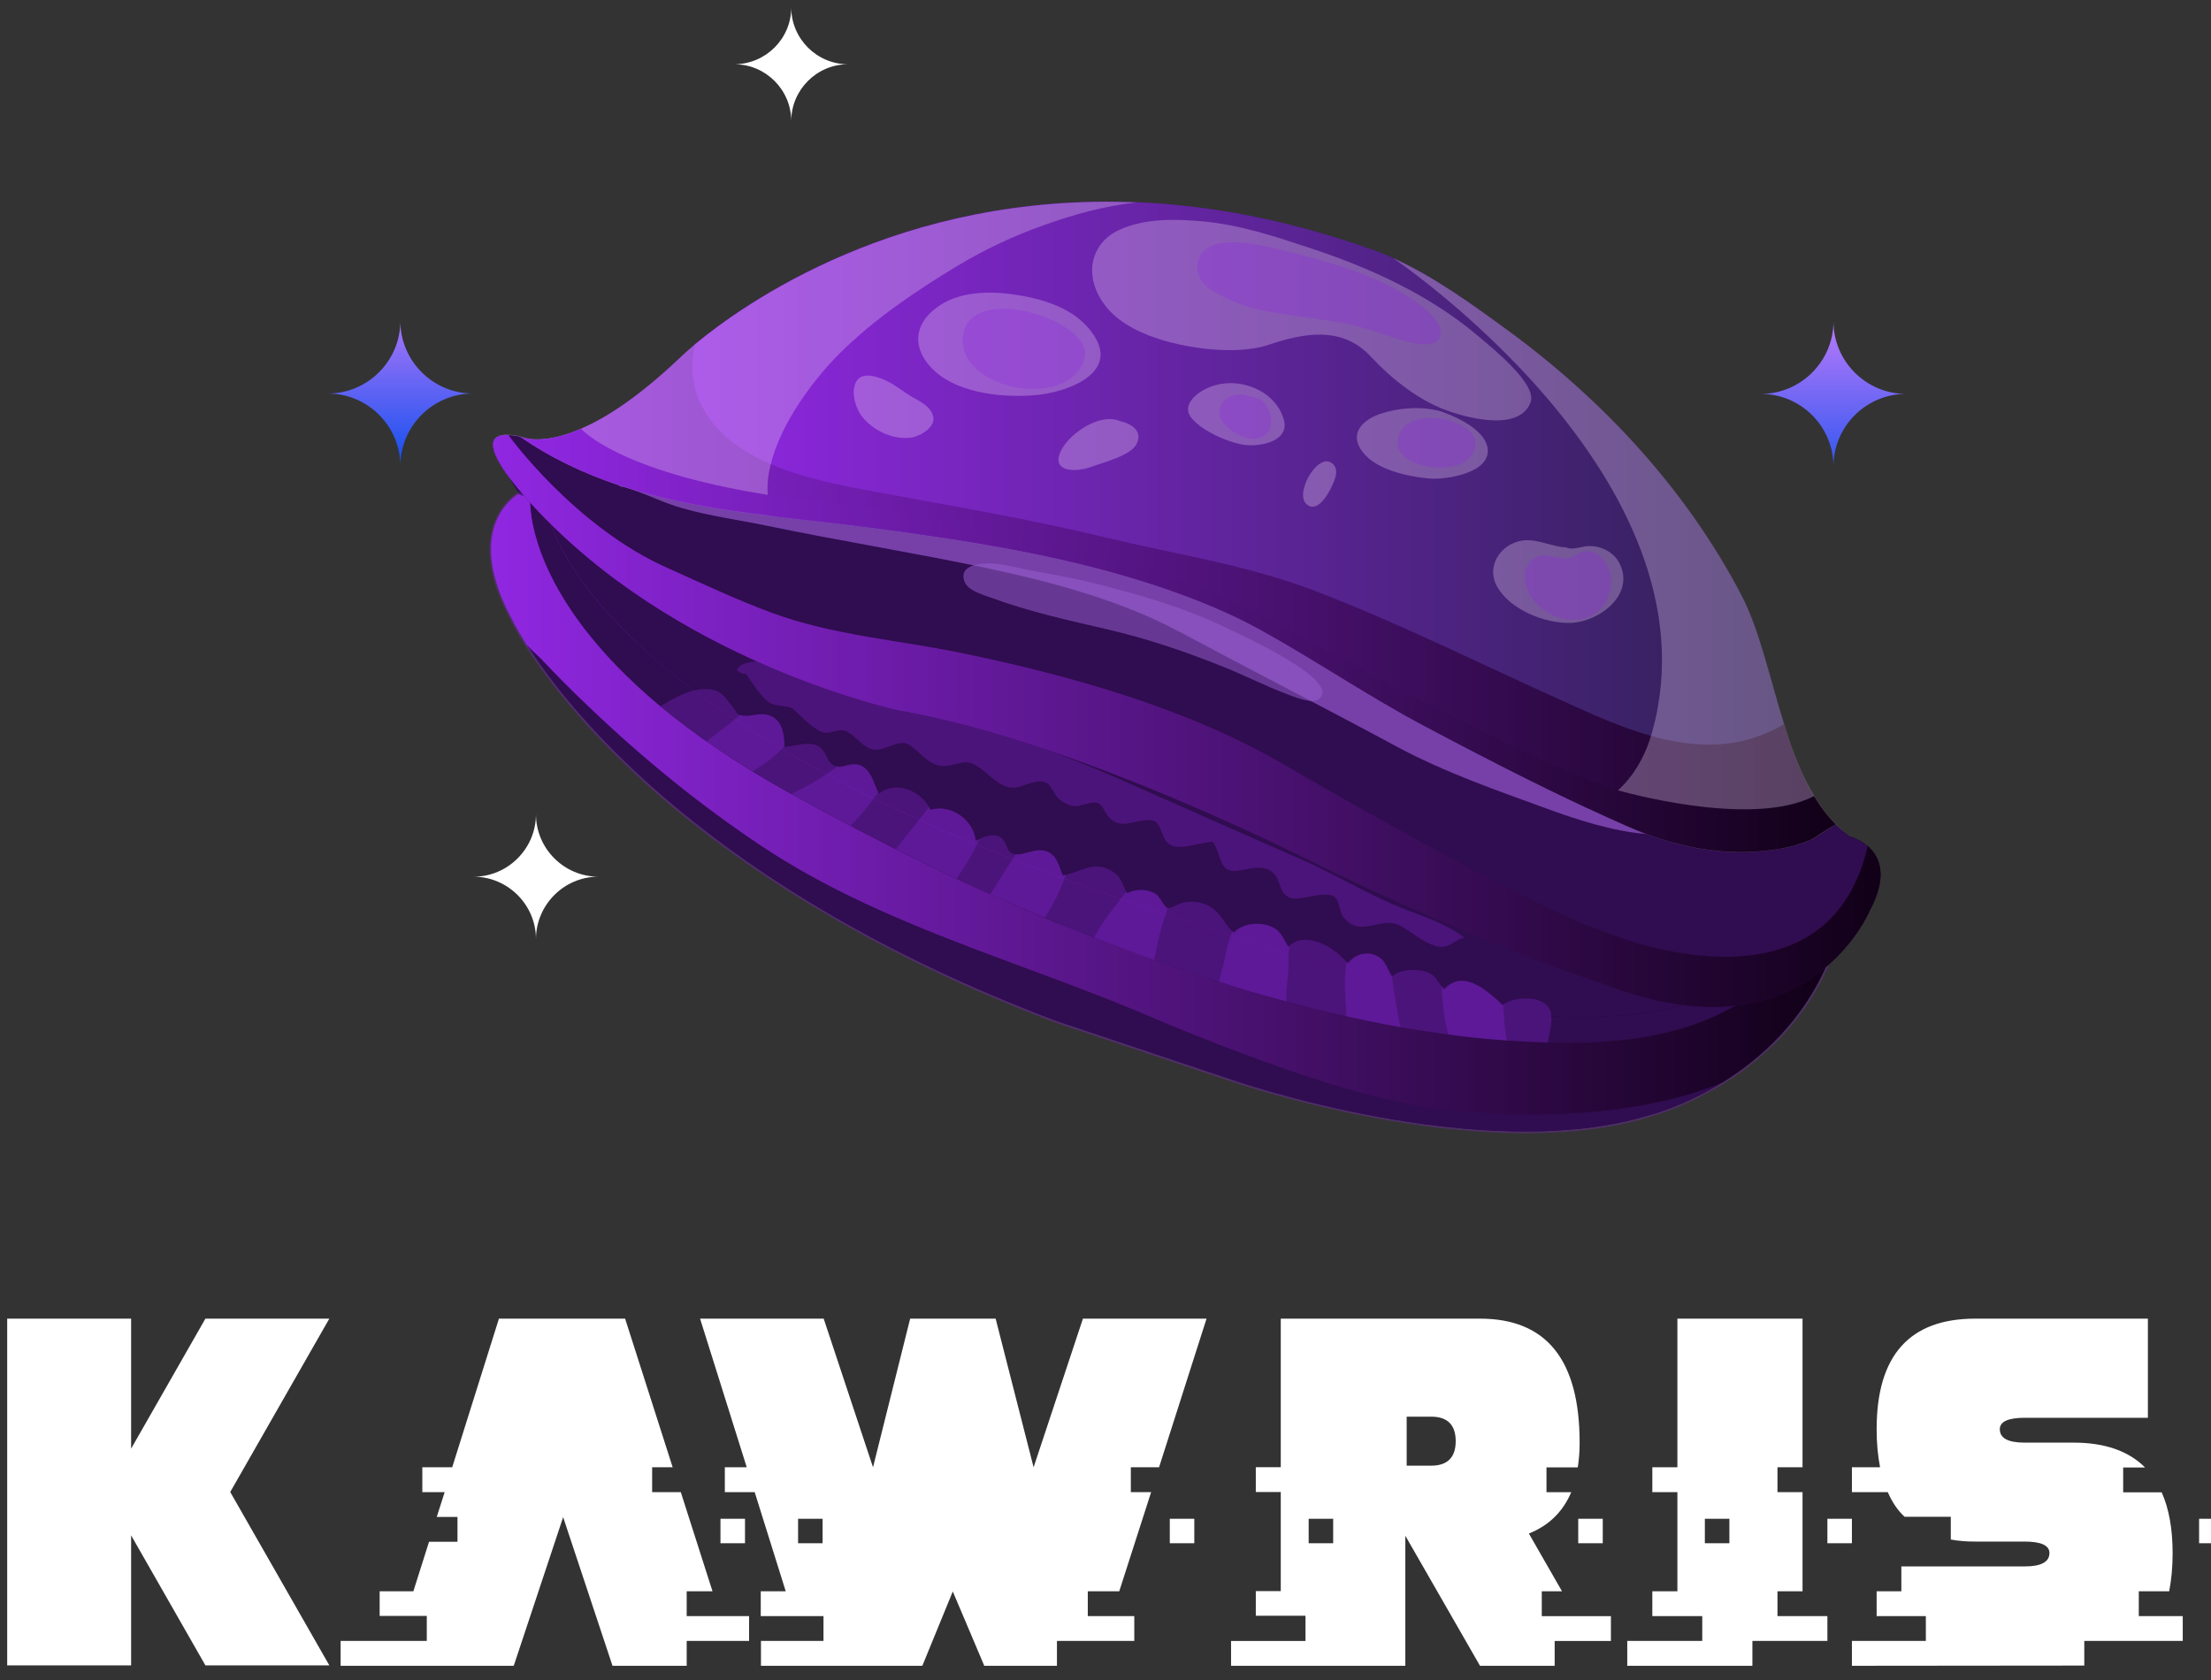 <svg width="100%" height="100%" viewBox="0 0 100 76" fill="none" xmlns="http://www.w3.org/2000/svg">
    <rect x="0" y="0" width="100" height="76" fill="#333333" stroke="none"/>
    <path d="M25.434 22.286C24.581 22.626 23.926 23.272 23.86 24.375C23.793 25.56 24.647 26.861 25.269 27.79C25.924 28.759 26.437 29.862 27.291 30.649C28.501 31.768 29.894 32.713 31.278 33.592C34.046 35.357 36.798 36.75 39.84 37.977C48.709 41.549 57.47 46.837 67.177 47.782C68.743 47.931 70.26 47.84 71.826 47.84C73.393 47.84 75.084 47.732 76.493 46.986C78.656 45.843 78.872 43.878 76.8 42.552C72.672 39.908 67.914 37.927 63.389 36.095C59.733 34.62 56.061 33.227 52.456 31.636C49.041 30.135 45.725 28.403 42.261 27.011C37.826 25.22 33.425 23.43 28.808 22.178C27.846 21.921 26.487 21.872 25.434 22.286Z"
          fill="#300C50"/>
    <path d="M84.566 41.193C84.566 41.193 81.681 48.139 72.498 44.5C72.498 44.5 67.69 42.999 59.907 39.27C59.907 39.27 48.941 33.567 40.611 32.133C40.611 32.133 31.991 30.276 25.558 24.333H25.55C25.268 24.068 25.003 23.811 24.73 23.538C24.191 22.999 20.386 19.12 23.511 19.741C23.511 19.741 25.716 20.935 30.664 16.268C30.664 16.268 30.921 16.011 31.419 15.589C33.648 13.74 40.694 8.709 51.386 9.157C51.395 9.157 51.395 9.157 51.403 9.157C54.652 9.289 58.241 9.936 62.137 11.328C62.419 11.428 62.709 11.544 62.99 11.676C64.855 12.514 66.654 13.831 68.254 15C72.539 18.15 76.261 22.17 78.731 26.895C79.568 28.486 80.032 30.691 80.679 32.763C81.217 34.512 81.889 36.161 83.016 37.297C83.115 37.405 83.223 37.504 83.339 37.595C83.439 37.686 83.538 37.761 83.646 37.836C83.654 37.836 86.058 38.416 84.566 41.193Z"
          fill="url(#paint0_linear_2494_5869)"/>
    <path d="M22.318 19.998C22.318 19.998 24.291 27.226 36.923 32.017C39.094 32.846 41.282 33.517 43.554 34.014C43.554 34.014 46.869 34.619 55.282 38.068C55.282 38.068 70.865 45.237 76.302 45.486L64.657 40.314L53.84 35.423L45.385 32.34L37.321 30.11L28.145 25.767L23.487 21.076L22.318 19.998Z"
          fill="#300C50"/>
    <path opacity="0.29"
          d="M33.723 30.475C34.013 30.856 34.37 31.461 34.734 31.743C34.941 31.901 35.215 31.917 35.48 31.95C35.861 32 35.845 32.05 36.135 32.323C36.384 32.555 36.922 33.078 37.271 33.144C37.577 33.202 37.934 32.945 38.249 33.069C38.696 33.252 39.028 33.865 39.55 33.915C40.047 33.964 40.619 33.459 41.034 33.658C41.548 33.898 41.896 34.545 42.526 34.644C43.089 34.735 43.553 34.296 44.084 34.594C44.813 35 45.278 35.854 46.148 35.581C46.455 35.481 46.927 35.274 47.258 35.382C47.557 35.481 47.648 35.929 47.905 36.153C48.079 36.302 48.344 36.443 48.577 36.468C48.883 36.501 49.372 36.219 49.654 36.335C49.911 36.434 49.961 36.791 50.176 36.998C50.524 37.33 50.781 37.296 51.221 37.214C51.494 37.164 52.083 36.99 52.298 37.205C52.638 37.553 52.53 38.208 53.202 38.308C53.558 38.357 54.097 38.192 54.453 38.134C54.892 38.067 54.843 38.001 55.017 38.391C55.241 38.896 55.241 39.435 55.879 39.402C56.401 39.369 57.039 39.062 57.537 39.443C57.984 39.783 57.794 40.504 58.44 40.637C58.913 40.736 60.081 40.222 60.421 40.637C60.595 40.852 60.57 41.267 60.794 41.532C61.01 41.772 61.2 41.897 61.507 41.922C62.112 41.963 62.692 41.565 63.297 41.864C63.861 42.145 64.333 42.643 64.98 42.808C65.527 42.949 65.759 42.535 66.231 42.411C65.204 41.656 64.101 41.391 62.966 40.894C61.557 40.28 60.23 39.476 58.821 38.863C56.243 37.736 53.682 36.6 51.113 35.456C46.529 33.401 41.664 31.983 36.914 30.367C35.944 30.035 35.116 29.704 34.121 29.919C33.814 29.986 33.474 30.002 33.325 30.317C33.466 30.45 33.624 30.508 33.723 30.475Z"
          fill="#9027E2"/>
    <path opacity="0.29" fill-rule="evenodd" clip-rule="evenodd"
          d="M55.744 48.945C56.254 49.114 62.708 51.264 69.008 51.264C70.972 51.264 72.912 51.056 74.653 50.518C74.653 50.517 74.655 50.517 74.658 50.516C74.861 50.461 80.542 48.921 82.775 43.505L82.834 43.373L76.642 44.409L38.033 30.227L24.754 22.949L23.619 22.328L23.478 22.253L23.403 22.294C23.138 22.452 20.9 23.994 23.088 28.047C23.097 28.072 24.39 30.79 28.062 34.38C31.443 37.687 37.602 42.428 47.714 46.257L55.713 48.934C55.716 48.935 55.726 48.939 55.744 48.945ZM23.229 27.972C21.124 24.068 23.221 22.601 23.478 22.435L37.967 30.376L76.6 44.566L76.617 44.574L82.568 43.58C80.327 48.815 74.815 50.313 74.616 50.367C74.614 50.367 74.612 50.368 74.611 50.368C67.11 52.689 55.879 48.827 55.763 48.785L47.764 46.108C28.476 38.805 23.279 28.08 23.229 27.972Z"
          fill="#9027E2"/>
    <path d="M82.701 43.472C81.574 46.191 79.593 47.931 77.885 48.984C77.877 48.984 77.877 48.984 77.868 48.984C76.12 50.062 74.636 50.434 74.636 50.434C67.019 52.788 55.738 48.851 55.738 48.851L47.739 46.174C32.073 40.256 25.741 32.166 23.826 29.174C23.826 29.166 23.826 29.166 23.818 29.166C23.768 29.091 23.727 29.016 23.685 28.942H23.677V28.933C23.312 28.345 23.155 28.005 23.155 28.005C21.008 24.027 23.138 22.535 23.436 22.352C23.486 22.361 23.528 22.377 23.569 22.394C23.71 22.444 23.851 22.485 23.975 22.526C24.381 22.659 24.655 22.742 24.655 22.742C24.655 22.742 24.663 22.841 24.705 23.024C25.02 24.458 27.365 31.23 44.133 38.2C44.133 38.2 57.08 43.547 69.165 45.901C69.165 45.901 75.821 46.671 79.079 44.085V44.077L80.38 43.861L82.701 43.472Z"
          fill="url(#paint1_linear_2494_5869)"/>
    <path d="M80.388 43.862C80.455 43.895 78.698 45.362 78.507 45.47C77.786 45.917 76.998 46.24 76.194 46.489C74.512 47.003 72.73 47.177 70.981 47.177C70.666 47.177 70.343 47.169 70.019 47.169C62.543 46.986 54.934 44.616 48.062 41.856C43.835 40.148 39.757 38.109 35.762 35.904C33.333 34.562 31.419 33.235 29.885 31.967C23.818 26.919 23.967 22.808 23.984 22.535C24.39 22.667 24.663 22.75 24.663 22.75C24.663 22.75 24.672 22.85 24.713 23.032C24.912 23.969 25.99 27.185 31.402 31.246C34.262 33.401 38.34 35.797 44.142 38.209C44.142 38.209 57.089 43.555 69.174 45.909C69.174 45.909 69.564 45.95 70.202 45.983C72.199 46.083 76.617 46.05 79.087 44.085V44.077L80.388 43.862Z"
          fill="#300C50"/>
    <path opacity="0.29"
          d="M70.011 47.16C69.389 47.143 68.776 47.11 68.154 47.069C67.276 47.011 66.389 46.92 65.502 46.795C64.789 46.704 64.068 46.596 63.355 46.472C62.535 46.323 61.714 46.157 60.902 45.975C59.982 45.776 59.078 45.544 58.183 45.303C57.155 45.03 56.144 44.74 55.133 44.408C54.146 44.101 53.168 43.761 52.199 43.422C51.287 43.099 50.383 42.759 49.48 42.41C49.007 42.228 48.535 42.038 48.062 41.847C47.797 41.739 47.524 41.623 47.258 41.507C46.429 41.167 45.617 40.811 44.797 40.454C44.283 40.222 43.777 39.99 43.263 39.742C42.343 39.31 41.431 38.863 40.52 38.407C39.832 38.059 39.144 37.703 38.456 37.346C37.561 36.874 36.674 36.393 35.787 35.904C35.779 35.904 35.77 35.895 35.762 35.887C35.157 35.556 34.585 35.224 34.046 34.884H34.038C33.292 34.428 32.604 33.981 31.966 33.533C31.195 32.995 30.507 32.472 29.877 31.95C30.333 31.66 30.863 31.362 31.402 31.229C31.659 31.171 31.916 31.154 32.165 31.188C32.678 31.254 32.836 31.627 33.159 32C33.333 32.207 33.259 32.273 33.458 32.34C33.491 32.348 33.532 32.356 33.574 32.365C33.905 32.439 34.303 32.24 34.668 32.323C35.347 32.472 35.455 33.094 35.472 33.74C35.464 33.749 35.464 33.774 35.472 33.79C35.911 33.774 36.458 33.533 36.931 33.716C37.353 33.881 37.345 34.346 37.635 34.578C37.685 34.611 37.735 34.636 37.776 34.652C38.133 34.768 38.53 34.387 38.978 34.644C39.086 34.71 39.177 34.793 39.252 34.901C39.318 34.967 39.359 35.058 39.409 35.15L39.442 35.224C39.533 35.407 39.608 35.614 39.691 35.779C39.707 35.829 39.732 35.871 39.757 35.904C40.47 35.299 41.605 35.755 42.003 36.492C42.028 36.542 42.053 36.592 42.07 36.633C42.965 36.351 44.017 37.048 44.125 38.034C44.167 38.017 44.216 37.993 44.258 37.968C44.515 37.843 44.846 37.736 45.112 37.81C45.551 37.943 45.476 38.457 45.758 38.589C45.808 38.614 45.866 38.631 45.924 38.639C46.429 38.697 47.051 38.167 47.615 38.681C47.839 38.896 47.938 39.319 48.062 39.592C48.096 39.592 48.137 39.584 48.17 39.576C48.949 39.443 49.488 38.863 50.375 39.46C50.706 39.692 50.756 39.974 50.922 40.313C50.93 40.338 50.947 40.371 50.964 40.396C51.37 40.206 51.859 40.181 52.257 40.438C52.455 40.562 52.613 40.985 52.779 41.068C52.787 41.068 52.787 41.068 52.787 41.076C52.911 41.117 53.351 40.869 53.458 40.844C53.864 40.753 54.246 40.778 54.627 40.96C55.174 41.217 55.332 41.714 55.705 42.104C55.73 42.137 55.754 42.162 55.788 42.195C56.136 41.781 56.873 41.698 57.362 41.872C57.943 42.062 57.976 42.427 58.258 42.833C58.266 42.833 58.266 42.817 58.274 42.817C59.053 42.087 60.288 42.817 60.877 43.488C60.902 43.513 60.926 43.546 60.951 43.571C61.308 43.132 61.88 42.982 62.369 43.314C62.667 43.513 62.733 43.853 62.916 44.143C62.916 44.143 62.916 44.151 62.924 44.151C62.932 44.168 62.941 44.184 62.949 44.193C63.297 43.811 64.242 43.795 64.69 44.043C64.938 44.184 65.029 44.392 65.17 44.59C65.204 44.64 65.253 44.698 65.303 44.748C66.19 43.778 67.317 44.889 67.947 45.469C68.453 45.071 69.829 44.98 70.119 45.718C70.152 45.792 70.16 45.875 70.16 45.958C70.218 46.339 70.061 46.787 70.011 47.16Z"
          fill="#9027E2"/>
    <path opacity="0.29"
          d="M35.489 33.749C35.057 34.23 34.569 34.562 34.038 34.893H34.03C33.284 34.437 32.596 33.99 31.957 33.542C32.38 33.202 33.002 32.755 33.458 32.349C33.491 32.357 33.532 32.365 33.574 32.373C33.905 32.448 34.303 32.249 34.668 32.332C35.356 32.481 35.464 33.103 35.489 33.749Z"
          fill="#9027E2"/>
    <path opacity="0.29"
          d="M39.724 35.846C39.334 36.377 38.928 36.899 38.464 37.355C37.569 36.882 36.682 36.402 35.795 35.913C36.044 35.788 36.292 35.672 36.533 35.54C36.922 35.316 37.32 35.084 37.685 34.81C37.743 34.769 37.792 34.719 37.834 34.678C38.19 34.794 38.596 34.429 39.044 34.694C39.144 34.744 39.218 34.827 39.285 34.91C39.343 34.992 39.392 35.075 39.442 35.158L39.475 35.233C39.558 35.44 39.633 35.656 39.724 35.846Z"
          fill="#9027E2"/>
    <path opacity="0.29"
          d="M44.274 37.977C44.15 38.283 44.017 38.557 43.901 38.747C43.719 39.062 43.495 39.41 43.263 39.75C42.343 39.319 41.431 38.872 40.52 38.416C40.868 37.952 41.224 37.512 41.564 37.098C41.655 36.99 41.829 36.75 42.02 36.501C42.045 36.551 42.069 36.601 42.086 36.642C42.981 36.36 44.034 37.056 44.142 38.043C44.183 38.018 44.233 38.001 44.274 37.977Z"
          fill="#9027E2"/>
    <path opacity="0.29"
          d="M48.195 39.593C47.963 40.264 47.665 40.869 47.267 41.491C47.267 41.499 47.259 41.508 47.25 41.516C46.422 41.176 45.609 40.82 44.789 40.463C44.822 40.413 44.855 40.355 44.888 40.306C45.245 39.759 45.568 39.187 45.941 38.656C46.446 38.714 47.068 38.184 47.632 38.698C47.855 38.913 47.955 39.336 48.079 39.609C48.129 39.609 48.162 39.601 48.195 39.593Z"
          fill="#9027E2"/>
    <path opacity="0.29"
          d="M52.199 43.422C51.287 43.099 50.383 42.759 49.48 42.411C49.745 41.93 50.06 41.466 50.4 41.035C50.574 40.82 50.756 40.554 50.955 40.331C50.964 40.355 50.98 40.389 50.997 40.413C51.403 40.223 51.892 40.198 52.29 40.455C52.489 40.579 52.646 41.002 52.812 41.085C52.729 41.358 52.63 41.615 52.58 41.789C52.422 42.328 52.306 42.875 52.199 43.422Z"
          fill="#9027E2"/>
    <path opacity="0.29"
          d="M58.183 45.304C57.155 45.03 56.144 44.74 55.133 44.409C55.207 44.102 55.299 43.795 55.365 43.505C55.448 43.165 55.547 42.593 55.746 42.113C55.771 42.146 55.796 42.171 55.829 42.204C56.177 41.789 56.915 41.706 57.404 41.88C57.984 42.071 58.017 42.436 58.299 42.842C58.307 42.842 58.307 42.825 58.316 42.825C58.291 43.082 58.266 43.331 58.274 43.505C58.299 44.085 58.15 44.666 58.175 45.246C58.175 45.262 58.175 45.279 58.183 45.304Z"
          fill="#9027E2"/>
    <path opacity="0.29"
          d="M63.355 46.472C62.534 46.323 61.714 46.157 60.901 45.975C60.901 45.908 60.893 45.842 60.893 45.784C60.852 45.303 60.761 44.184 60.918 43.488C60.943 43.513 60.968 43.546 60.993 43.571C61.349 43.132 61.921 42.983 62.41 43.314C62.708 43.513 62.775 43.853 62.957 44.143C62.957 44.143 62.957 44.151 62.965 44.151C62.957 44.16 62.965 44.176 62.965 44.193C63.015 44.806 63.156 45.444 63.255 46.066C63.272 46.19 63.305 46.323 63.355 46.472Z"
          fill="#9027E2"/>
    <path opacity="0.29"
          d="M68.154 47.069C67.276 47.011 66.389 46.92 65.502 46.796C65.394 46.348 65.311 45.925 65.27 45.478C65.253 45.287 65.204 44.931 65.212 44.599C65.245 44.649 65.295 44.707 65.344 44.757C66.231 43.787 67.359 44.898 67.989 45.478C68.005 45.727 68.013 45.983 68.038 46.224C68.063 46.514 68.088 46.788 68.154 47.069Z"
          fill="#9027E2"/>
    <path d="M77.869 48.984C76.12 50.061 74.636 50.434 74.636 50.434C67.019 52.788 55.738 48.851 55.738 48.851L47.739 46.174C32.074 40.256 25.741 32.166 23.826 29.174C24.033 29.406 24.39 29.721 24.448 29.779C25.169 30.549 25.915 31.296 26.677 32.017C29.098 34.329 31.717 36.468 34.519 38.324C39.691 41.748 45.825 43.405 51.519 45.776C51.519 45.776 59.493 49.29 64.267 50.045C64.267 50.045 71.984 51.379 77.869 48.984Z"
          fill="#300C50"/>
    <path d="M80.687 32.763C80.297 32.995 79.841 33.202 79.319 33.376C77.794 33.874 76.194 33.716 74.661 33.285C73.426 32.937 72.232 32.415 71.122 31.909C67.251 30.177 63.488 28.279 59.534 26.754C56.434 25.56 53.226 25.088 50.019 24.317C46.877 23.554 43.669 22.999 40.486 22.41C38.746 22.087 36.632 21.764 34.858 20.993C34.195 20.711 33.574 20.363 33.035 19.932C31.526 18.722 31.07 17.106 31.427 15.581C33.657 13.732 40.702 8.701 51.394 9.148C51.403 9.148 51.403 9.148 51.411 9.148C54.66 9.281 58.249 9.928 62.145 11.32C62.427 11.419 62.717 11.536 62.999 11.668C64.864 12.505 66.662 13.823 68.262 14.992C72.547 18.142 76.269 22.162 78.739 26.886C79.576 28.486 80.049 30.691 80.687 32.763Z"
          fill="url(#paint2_linear_2494_5869)"/>
    <path opacity="0.29"
          d="M49.745 11.113C49.944 10.831 50.226 10.582 50.607 10.408C51.809 9.845 53.259 9.911 54.445 10.019C56.094 10.176 57.652 10.69 59.202 11.204C61.954 12.107 64.665 13.342 66.861 15.207C67.483 15.738 69.547 17.379 69.223 18.208C68.734 19.468 66.621 18.962 65.659 18.647C64.234 18.183 62.99 17.189 61.979 16.111C60.678 14.727 58.937 15.075 57.379 15.597C56.218 15.987 54.586 15.846 53.4 15.597C52.165 15.332 50.64 14.793 49.902 13.707C49.355 12.945 49.173 11.925 49.745 11.113Z"
          fill="#F6DCFD"/>
    <path opacity="0.29"
          d="M51.403 9.157C49.977 9.314 48.568 9.695 47.217 10.184C45.85 10.665 44.532 11.287 43.28 12.041C41.39 13.185 39.534 14.437 37.959 16.003C36.84 17.122 35.331 19.095 34.859 21.001C34.743 21.474 34.685 21.938 34.726 22.385C34.743 22.717 34.809 23.04 34.95 23.339C35.016 23.513 35.108 23.678 35.215 23.844L33.591 24.831L25.567 24.325H25.559C25.277 24.06 25.012 23.803 24.738 23.529C24.266 23.057 21.274 19.998 22.674 19.692H22.683C22.766 19.667 22.873 19.658 22.989 19.667C23.139 19.667 23.313 19.692 23.52 19.733C23.52 19.733 24.398 20.214 26.288 19.385C27.399 18.912 28.841 17.984 30.673 16.26C30.673 16.26 30.93 16.003 31.427 15.58C33.657 13.74 40.702 8.709 51.403 9.157Z"
          fill="#F6DCFD"/>
    <path opacity="0.29"
          d="M64.872 18.54C64.085 18.382 63.206 18.473 62.477 18.705C61.797 18.921 61.051 19.468 61.507 20.264C62.054 21.233 63.654 21.557 64.64 21.648C65.394 21.714 67.582 21.391 67.259 20.164C67.068 19.451 66.016 18.929 65.386 18.689C65.228 18.622 65.054 18.573 64.872 18.54Z"
          fill="#F6DCFD"/>
    <path opacity="0.29"
          d="M70.832 24.764C70.193 24.739 69.472 24.342 68.817 24.458C67.839 24.632 67.209 25.643 67.707 26.53C68.295 27.574 69.837 28.204 71.022 28.179C72.307 28.146 73.99 26.903 73.235 25.461C72.937 24.889 72.224 24.623 71.66 24.723C71.287 24.797 71.072 24.864 70.832 24.764Z"
          fill="#F6DCFD"/>
    <path opacity="0.29"
          d="M56.633 17.512C55.978 17.263 55.216 17.271 54.594 17.561C54.055 17.81 53.392 18.382 53.939 18.97C54.445 19.517 55.431 19.957 56.152 20.106C56.89 20.255 58.349 19.998 58.067 18.987C57.86 18.266 57.296 17.76 56.633 17.512Z"
          fill="#F6DCFD"/>
    <path opacity="0.29"
          d="M49.496 15.199C48.75 14.022 47.333 13.558 46.04 13.351C44.813 13.152 43.355 13.143 42.318 13.947C41.191 14.826 41.34 15.97 42.327 16.832C43.454 17.818 45.46 18.009 46.902 17.868C48.195 17.744 50.599 16.931 49.496 15.199Z"
          fill="#F6DCFD"/>
    <path opacity="0.29"
          d="M63.637 19.203C63.488 19.311 63.372 19.451 63.297 19.625C62.667 21.109 65.717 21.631 66.496 20.678C67.582 19.36 64.748 18.39 63.637 19.203Z"
          fill="#9027E2"/>
    <path opacity="0.29"
          d="M71.113 25.203C71.254 25.137 71.387 25.021 71.544 24.971C71.793 24.88 72.025 24.93 72.241 25.071C72.597 25.303 72.854 25.742 72.862 26.165C72.92 28.262 70.649 28.577 69.431 27.242C68.958 26.72 68.668 25.734 69.414 25.245C69.878 24.938 70.392 25.294 70.89 25.261C70.972 25.253 71.047 25.236 71.113 25.203Z"
          fill="#9027E2"/>
    <path opacity="0.29"
          d="M56.409 17.893C56.186 17.835 55.92 17.827 55.705 17.91C55.406 18.026 55.166 18.299 55.15 18.631C55.116 19.211 55.895 19.65 56.335 19.791C56.981 19.998 57.553 19.667 57.495 18.954C57.47 18.664 57.346 18.374 57.139 18.175C56.973 18.017 56.666 17.976 56.451 17.91C56.434 17.901 56.426 17.901 56.409 17.893Z"
          fill="#9027E2"/>
    <path opacity="0.29"
          d="M47.665 14.519C46.106 13.765 43.769 13.616 43.553 15.166C43.205 17.619 48.394 18.639 49.049 16.194C49.215 15.58 48.568 14.95 47.665 14.519Z"
          fill="#9027E2"/>
    <path opacity="0.29"
          d="M83.347 37.595L80.927 39.849L75.44 39.874L71.818 36.575C72.365 36.385 72.812 36.095 73.177 35.755C74.114 34.909 74.537 33.766 74.669 33.293C74.71 33.16 74.735 33.078 74.735 33.078C77.868 21.664 63.007 11.676 63.007 11.676C64.872 12.513 66.671 13.831 68.27 15C72.555 18.15 76.277 22.17 78.747 26.894C79.584 28.486 80.049 30.691 80.695 32.763C81.051 33.931 81.474 35.067 82.063 36.02C82.344 36.493 82.668 36.924 83.041 37.297C83.132 37.404 83.24 37.504 83.347 37.595Z"
          fill="#F6DCFD"/>
    <path d="M84.566 41.193C84.566 41.193 81.681 48.139 72.498 44.5C72.498 44.5 67.69 42.999 59.907 39.27C59.907 39.27 48.941 33.567 40.611 32.133C40.611 32.133 31.228 30.119 24.738 23.538C24.265 23.065 21.265 20.007 22.682 19.708C22.765 19.692 22.873 19.675 22.989 19.683C23.138 19.683 23.312 19.708 23.52 19.75C24.937 20.736 26.445 21.432 27.995 21.954C31.651 23.173 35.58 23.38 39.442 23.886C43.47 24.416 47.507 25.03 51.394 26.215C53.309 26.803 55.224 27.516 56.989 28.486C59.534 29.895 61.913 31.52 64.499 32.887C67.499 34.479 70.516 36.029 73.625 37.396C73.907 37.521 74.18 37.628 74.47 37.736C75.937 38.283 77.496 38.598 79.062 38.548C80.024 38.507 81.018 38.383 81.913 37.993C82.171 37.885 82.61 37.521 83.041 37.305C83.231 37.504 83.439 37.687 83.662 37.844C83.662 37.844 83.729 37.861 83.812 37.894C83.977 37.952 84.234 38.076 84.475 38.275C84.989 38.723 85.428 39.585 84.566 41.193Z"
          fill="#300C50"/>
    <path d="M84.566 41.192C84.566 41.192 81.682 48.138 72.498 44.499C72.498 44.499 67.69 42.999 59.907 39.269C59.907 39.269 48.941 33.567 40.611 32.133C40.611 32.133 31.228 30.119 24.738 23.537C24.232 23.04 20.892 19.617 22.989 19.675C22.989 19.675 25.99 23.844 30.225 25.709C31.784 26.405 33.325 27.143 34.933 27.731C37.685 28.743 40.636 28.95 43.52 29.547C48.411 30.558 53.757 32.058 58.084 34.594C58.084 34.594 68.942 40.944 72.506 42.129C72.506 42.129 82.585 46.489 84.475 38.275C84.989 38.722 85.428 39.584 84.566 41.192Z"
          fill="url(#paint3_linear_2494_5869)"/>
    <path opacity="0.63"
          d="M74.462 37.727C72.937 37.62 71.188 37.023 70.194 36.667C67.79 35.788 65.378 34.967 63.123 33.749C59.882 32 56.617 30.334 53.367 28.593C50.632 27.118 47.333 26.264 44.316 25.634C41.117 24.971 37.892 24.449 34.693 23.786C33.425 23.521 32.115 23.347 30.888 22.998C29.952 22.741 29.123 22.286 28.203 22.02C28.103 22.037 28.029 22.012 27.987 21.938C31.643 23.156 35.572 23.363 39.434 23.869C43.462 24.399 47.499 25.013 51.386 26.198C53.301 26.786 55.216 27.499 56.981 28.469C59.526 29.878 61.905 31.503 64.491 32.87C67.491 34.462 70.508 36.012 73.617 37.379C73.899 37.512 74.172 37.628 74.462 37.727Z"
          fill="#9F60DC"/>
    <path d="M22.674 19.7C22.757 19.675 22.864 19.667 22.98 19.675C22.864 19.667 22.757 19.683 22.674 19.7Z"
          fill="#C98E59"/>
    <path d="M83.033 37.297C82.593 37.512 82.154 37.869 81.905 37.985C81.018 38.374 80.016 38.507 79.054 38.54C77.487 38.59 75.929 38.275 74.462 37.728C74.18 37.628 73.898 37.512 73.617 37.388C73.011 37.123 72.406 36.849 71.81 36.567C69.34 35.415 66.911 34.164 64.491 32.879C61.896 31.511 59.526 29.878 56.981 28.477C55.216 27.508 53.301 26.795 51.386 26.206C47.499 25.021 43.462 24.408 39.434 23.877C37.942 23.678 36.433 23.529 34.941 23.347C32.571 23.065 30.225 22.692 27.987 21.946C26.437 21.424 24.929 20.728 23.511 19.741C23.511 19.741 24.39 20.222 26.28 19.393C26.28 19.393 27.879 21.299 34.718 22.385C35.016 22.435 35.331 22.485 35.646 22.526C35.646 22.526 50.673 23.968 58.233 28.477C58.233 28.477 69.323 34.586 73.161 35.747C73.161 35.747 79.187 37.504 82.046 36.012C82.336 36.493 82.66 36.924 83.033 37.297Z"
          fill="url(#paint4_linear_2494_5869)"/>
    <path opacity="0.29"
          d="M50.69 19.062C49.77 18.639 48.361 19.6 47.98 20.404C47.515 21.391 48.701 21.366 49.364 21.117C49.903 20.918 51.138 20.612 51.403 20.09C51.767 19.385 50.906 19.095 50.69 19.062Z"
          fill="#F6DCFD"/>
    <path opacity="0.29"
          d="M38.622 17.595C38.563 18.042 38.771 18.623 39.086 18.962C39.6 19.526 40.453 19.916 41.233 19.791C41.647 19.725 42.343 19.302 42.202 18.822C42.07 18.357 41.63 18.183 41.257 17.959C40.876 17.736 40.536 17.446 40.138 17.247C39.566 16.973 38.729 16.724 38.622 17.595Z"
          fill="#F6DCFD"/>
    <path opacity="0.29"
          d="M59.294 21.39C59.592 20.959 60.007 20.686 60.313 21.017C60.595 21.324 60.305 21.871 60.156 22.161C59.99 22.485 59.501 23.255 59.053 22.766C58.805 22.493 58.979 21.846 59.294 21.39Z"
          fill="#F6DCFD"/>
    <path opacity="0.29"
          d="M54.395 11.411C54.561 11.212 54.801 11.071 55.124 11.013C56.16 10.839 57.329 11.146 58.332 11.403C60.189 11.867 62.336 12.464 63.919 13.574C64.341 13.873 65.278 14.544 65.162 15.133C65.038 15.771 64.151 15.572 63.695 15.464C62.659 15.207 61.672 14.76 60.611 14.585C59.468 14.395 58.316 14.271 57.18 14.063C56.351 13.914 55.489 13.549 54.776 13.11C54.097 12.687 53.989 11.9 54.395 11.411Z"
          fill="#9027E2"/>
    <path opacity="0.53"
          d="M43.794 25.684C43.943 25.585 44.133 25.535 44.324 25.51C45.103 25.402 45.924 25.684 46.686 25.817C47.631 25.983 48.543 26.148 49.471 26.38C51.469 26.886 53.483 27.45 55.34 28.345C55.804 28.569 60.935 30.848 59.592 31.66C59.277 31.851 58.44 31.486 58.125 31.37C57.196 31.014 56.285 30.55 55.356 30.177C53.599 29.472 51.925 28.9 50.076 28.469C48.319 28.063 46.554 27.674 44.863 27.052C44.473 26.911 43.711 26.712 43.603 26.248C43.52 25.974 43.62 25.8 43.794 25.684Z"
          fill="#955ECD"/>
    <path d="M35.787 0.338C35.787 1.747 36.939 2.907 38.356 2.907C36.947 2.907 35.787 4.059 35.787 5.477C35.787 4.068 34.635 2.907 33.217 2.907C34.635 2.899 35.787 1.747 35.787 0.338Z"
          fill="white"/>
    <path d="M82.924 14.536C82.924 16.343 84.4 17.819 86.207 17.819C84.4 17.819 82.924 19.294 82.924 21.101C82.924 19.294 81.449 17.819 79.642 17.819C81.449 17.819 82.924 16.343 82.924 14.536Z"
          fill="url(#paint5_linear_2494_5869)"/>
    <path d="M18.107 14.52C18.107 16.326 19.582 17.802 21.389 17.802C19.582 17.802 18.107 19.277 18.107 21.084C18.107 19.277 16.632 17.802 14.825 17.802C16.632 17.802 18.107 16.326 18.107 14.52Z"
          fill="url(#paint6_linear_2494_5869)"/>
    <path d="M24.241 36.833C24.241 38.391 25.517 39.659 27.067 39.659C25.509 39.659 24.241 40.936 24.241 42.486C24.241 40.927 22.964 39.659 21.414 39.659C22.964 39.667 24.241 38.391 24.241 36.833Z"
          fill="white"/>
    <path fill-rule="evenodd" clip-rule="evenodd"
          d="M14.895 75.338L10.413 67.496L14.895 59.653H9.29L5.93 65.535V59.653H0.325V75.338H5.93V69.456L9.29 75.338H14.895ZM19.303 74.224V73.1H17.171V71.986H18.696L19.404 69.748H20.691V68.624H19.753L20.112 67.5H19.101V66.377H20.452L22.566 59.653H28.273L30.424 66.377H29.495V67.5H30.791L32.225 71.986H31.058V73.109H33.88V74.233H31.058V75.357H27.703L25.47 68.633L23.236 75.357H15.406V74.233H19.303V74.224ZM33.695 68.706V69.814H32.586V68.706H33.695ZM34.408 73.109V71.986H35.537L34.133 67.5H32.783V66.377H33.774L31.663 59.653H37.254L39.485 66.377L41.165 59.653H45.031L46.748 66.377L48.979 59.653H54.57L52.422 66.377H51.146V67.5H52.064L50.622 71.986H49.199V73.109H51.302V74.233H47.804V75.357H44.517L43.093 71.995L41.716 75.357H34.417V74.233H37.245V73.109H34.408ZM36.096 68.706V69.814H37.205V68.706H36.096ZM54.016 69.814V68.706H52.908V69.814H54.016ZM59.046 74.215V73.092H56.798V71.978H57.927V67.496H56.798V66.373H57.927V59.653H66.938C69.945 59.653 71.444 61.522 71.444 65.259C71.444 65.664 71.416 66.032 71.36 66.382H69.945V67.505H71.064C70.685 68.398 70.047 69.014 69.149 69.374L70.648 71.988H69.732V73.111H72.859V74.234H70.315V75.357H66.938L63.561 69.475V75.357H55.679V74.234H59.046V74.215ZM59.189 68.706V69.814H60.297V68.706H59.189ZM63.622 66.304V64.096V64.087H64.731C65.467 64.087 65.839 64.46 65.839 65.195C65.839 65.931 65.467 66.304 64.731 66.304H63.622ZM72.49 68.706V69.814H71.381V68.706H72.49ZM75.866 67.5H74.732V66.377H75.866V59.653H81.526V66.377H80.392V67.5H81.526V71.986H80.392V73.109H82.65V74.233H79.258V75.357H73.598V74.233H76.99V73.109H74.732V71.986H75.866V67.5ZM77.108 68.706V69.814H78.217V68.706H77.108ZM83.759 69.814V68.706H82.65V69.814H83.759ZM85.381 67.5H83.759V66.377H85.032C84.932 65.861 84.877 65.29 84.877 64.654C84.877 61.32 86.361 59.653 89.339 59.653H97.146V64.138H91.566C90.824 64.138 90.448 64.314 90.448 64.654C90.448 65.06 90.824 65.262 91.566 65.262H93.793C95.195 65.262 96.276 65.64 97.018 66.386H96.028V67.51H97.769C98.099 68.246 98.264 69.167 98.264 70.263C98.264 70.899 98.209 71.47 98.109 71.986H96.734V73.109H98.722V74.233H94.269V75.347L83.759 75.357V74.233H87.103V73.109H84.877V71.986H85.995V70.862H91.575C92.317 70.862 92.693 70.659 92.693 70.254C92.693 69.913 92.317 69.738 91.575 69.738H89.348C88.945 69.738 88.579 69.711 88.231 69.646V68.615H86.141C85.82 68.32 85.573 67.942 85.381 67.5ZM100.57 68.706V69.814H99.462V68.706H100.57Z"
          fill="white"/>
    <defs>
        <linearGradient id="paint0_linear_2494_5869" x1="22.3" y1="45.549" x2="85.052" y2="45.549"
                        gradientUnits="userSpaceOnUse">
            <stop stop-color="#9027E2"/>
            <stop offset="1" stop-color="#110017"/>
        </linearGradient>
        <linearGradient id="paint1_linear_2494_5869" x1="22.211" y1="51.19" x2="82.702" y2="51.19"
                        gradientUnits="userSpaceOnUse">
            <stop stop-color="#9027E2"/>
            <stop offset="1" stop-color="#110017"/>
        </linearGradient>
        <linearGradient id="paint2_linear_2494_5869" x1="31.313" y1="33.69" x2="80.689" y2="33.69"
                        gradientUnits="userSpaceOnUse">
            <stop stop-color="#9027E2"/>
            <stop offset="1" stop-color="#2E2154"/>
        </linearGradient>
        <linearGradient id="paint3_linear_2494_5869" x1="22.301" y1="45.554" x2="85.053" y2="45.554"
                        gradientUnits="userSpaceOnUse">
            <stop stop-color="#9027E2"/>
            <stop offset="1" stop-color="#110017"/>
        </linearGradient>
        <linearGradient id="paint4_linear_2494_5869" x1="23.519" y1="38.542" x2="83.029" y2="38.542"
                        gradientUnits="userSpaceOnUse">
            <stop stop-color="#9027E2"/>
            <stop offset="1" stop-color="#110017"/>
        </linearGradient>
        <linearGradient id="paint5_linear_2494_5869" x1="88.576" y1="22.74" x2="88.576" y2="11.439"
                        gradientUnits="userSpaceOnUse">
            <stop stop-color="#114FEE"/>
            <stop offset="1" stop-color="#F98AFE"/>
        </linearGradient>
        <linearGradient id="paint6_linear_2494_5869" x1="23.174" y1="21.084" x2="23.174" y2="10.948"
                        gradientUnits="userSpaceOnUse">
            <stop stop-color="#114FEE"/>
            <stop offset="1" stop-color="#F98AFE"/>
        </linearGradient>
    </defs>
</svg>
